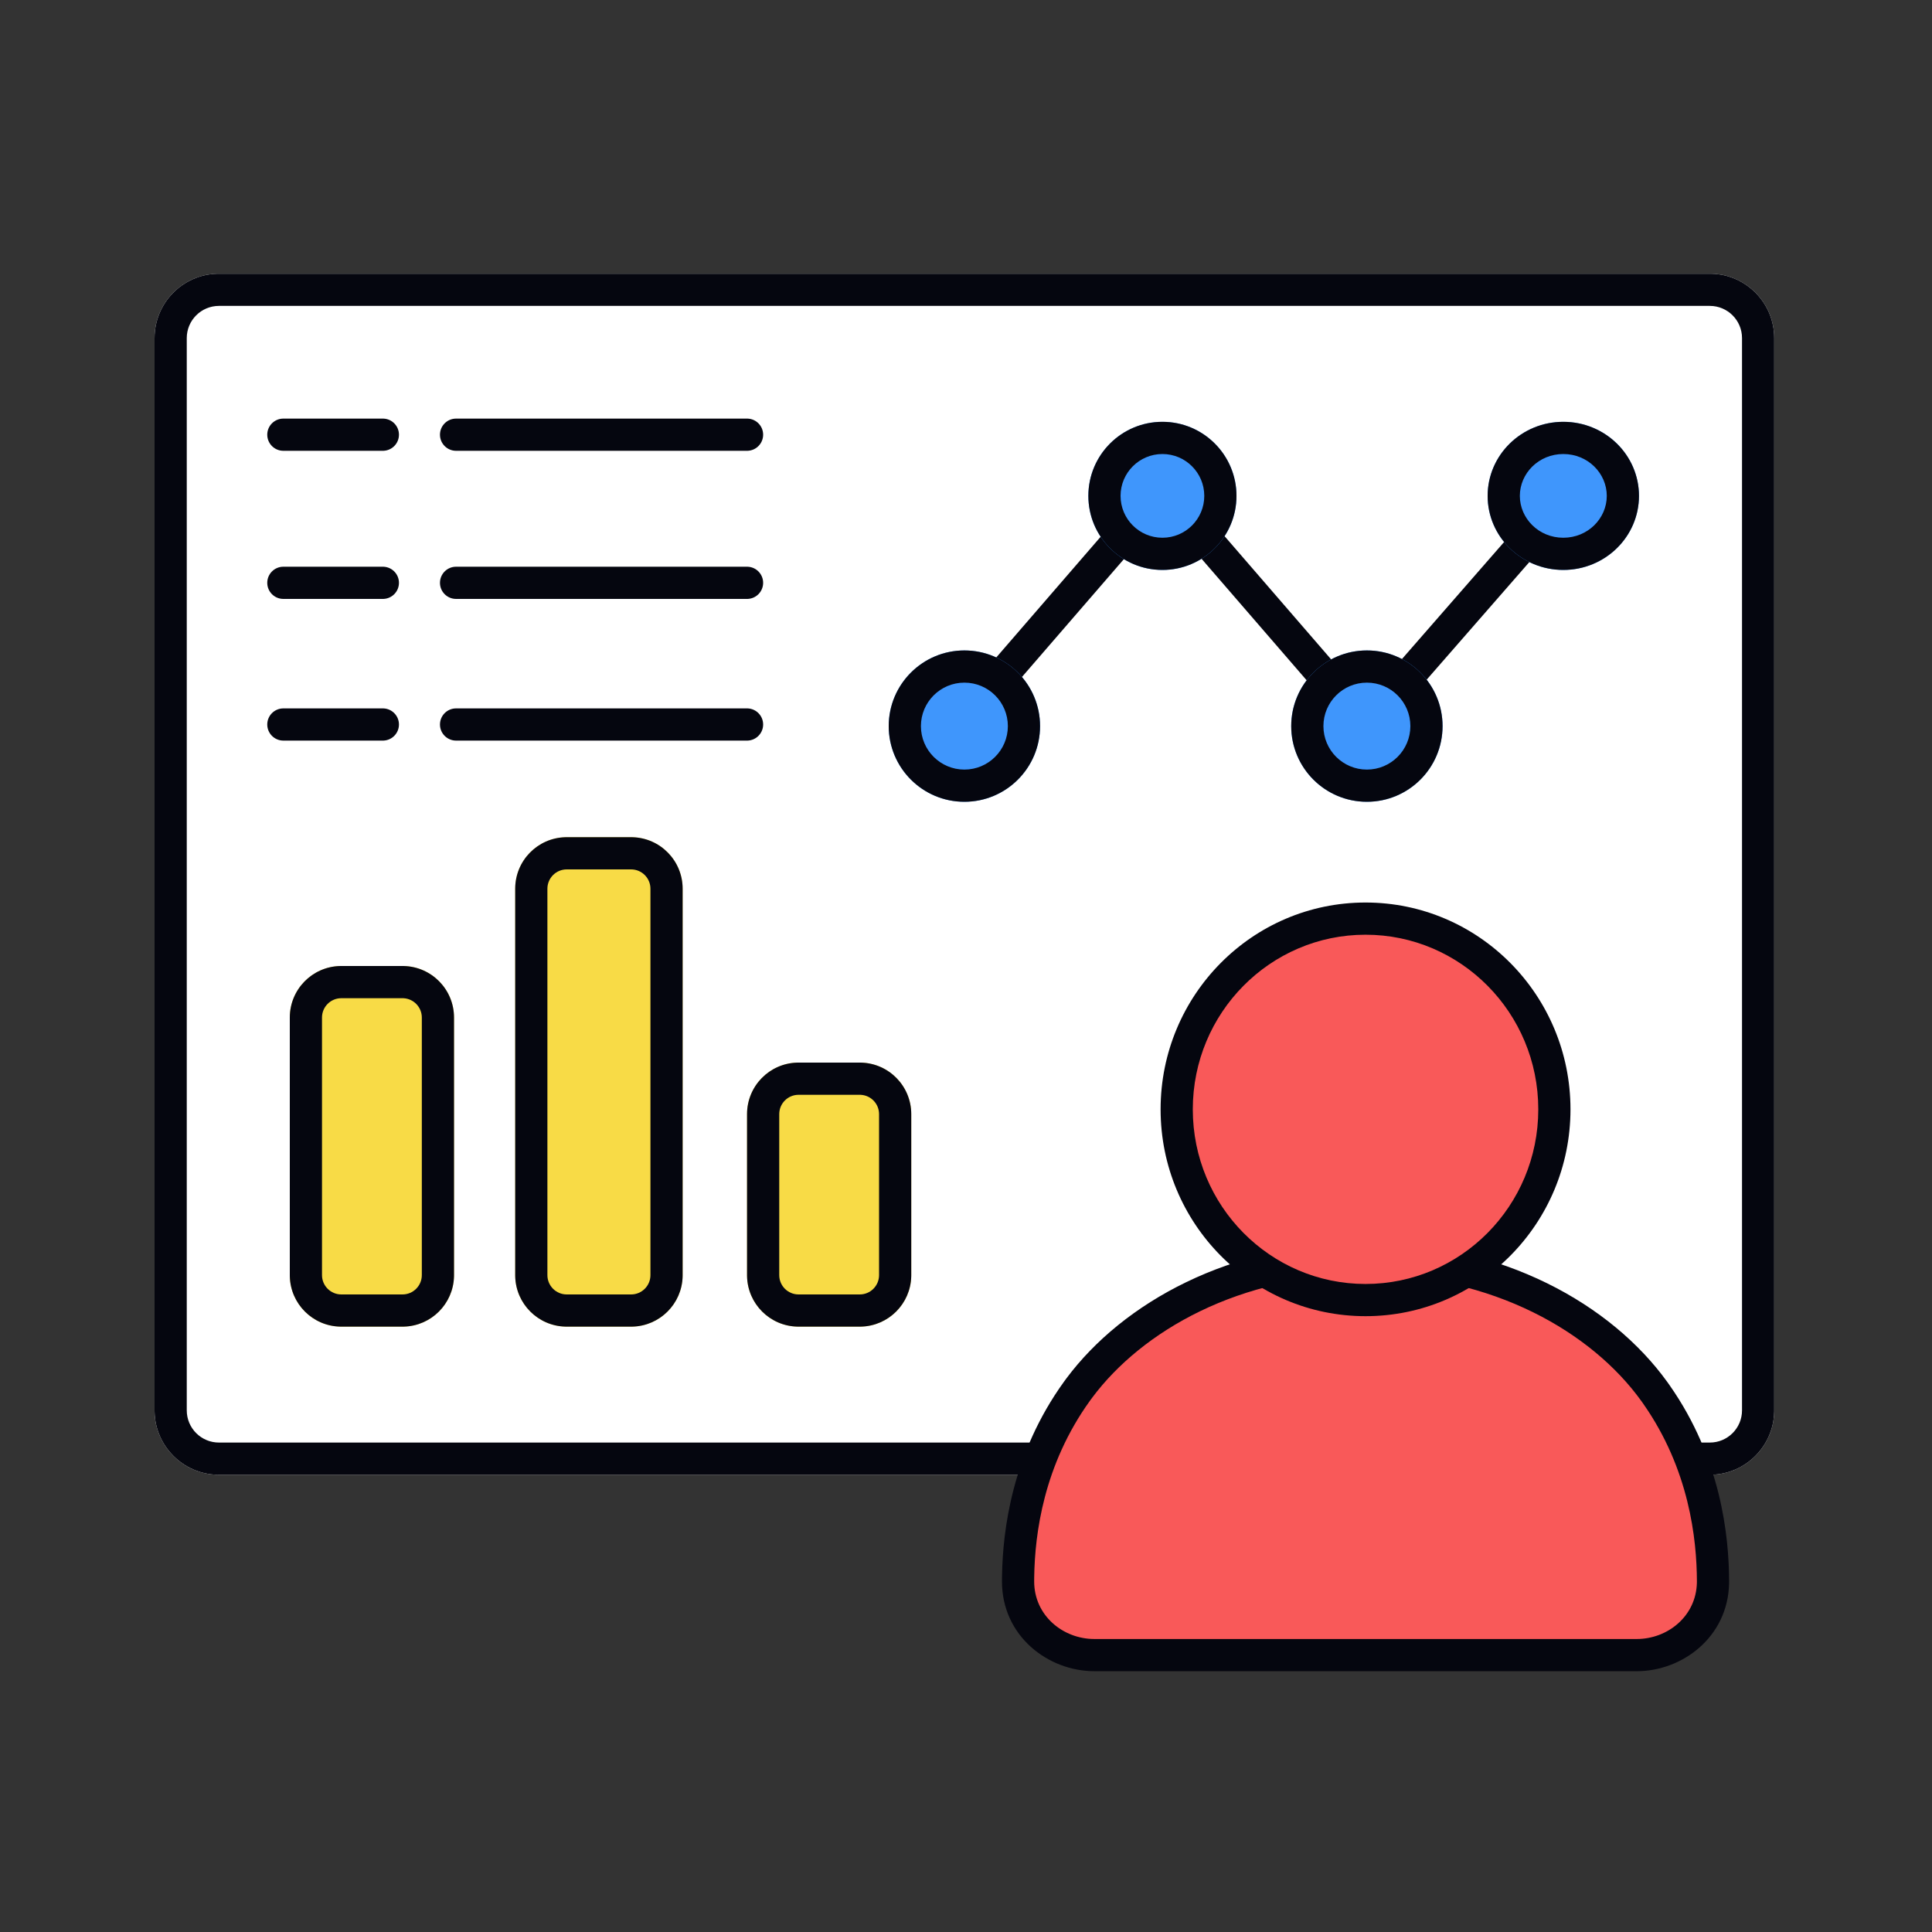 <svg width="600" height="600" viewBox="0 0 600 600" fill="none" xmlns="http://www.w3.org/2000/svg">
<rect x="0" y="0" width="600" height="600" fill="#333333" stroke="none"/>
<path d="M48 105C48 93.954 56.954 85 68 85H531C542.046 85 551 93.954 551 105V438C551 449.046 542.046 458 531 458H68C56.954 458 48 449.046 48 438V105Z" fill="white"/>
<path d="M531 448V458H68V448H531ZM541 438V105C541 99.477 536.523 95 531 95H68C62.477 95 58 99.477 58 105V438C58 443.523 62.477 448 68 448V458L67.483 457.993C56.848 457.724 48.276 449.152 48.007 438.517L48 438V105C48 94.127 56.676 85.281 67.483 85.007L68 85H531L531.517 85.007C542.324 85.281 551 94.127 551 105V438L550.993 438.517C550.724 449.152 542.152 457.724 531.517 457.993L531 458V448C536.523 448 541 443.523 541 438Z" fill="#05060F"/>
<path d="M90 316C90 307.163 97.163 300 106 300H125C133.837 300 141 307.163 141 316V396C141 404.837 133.837 412 125 412H106C97.163 412 90 404.837 90 396V316Z" fill="#F8DB46"/>
<path d="M125 402V412H106V402H125ZM131 396V316C131 312.79 128.479 310.168 125.309 310.008L125 310H106C102.686 310 100 312.686 100 316V396C100 399.314 102.686 402 106 402V412L105.587 411.995C97.079 411.779 90.221 404.921 90.005 396.413L90 396V316C90 307.302 96.941 300.224 105.587 300.005L106 300H125L125.413 300.005C134.059 300.224 141 307.302 141 316V396L140.995 396.413C140.779 404.921 133.921 411.779 125.413 411.995L125 412V402C128.314 402 131 399.314 131 396Z" fill="#05060F"/>
<path d="M160 276C160 267.163 167.163 260 176 260H196C204.837 260 212 267.163 212 276V396C212 404.837 204.837 412 196 412H176C167.163 412 160 404.837 160 396V276Z" fill="#F8DB46"/>
<path d="M196 402V412H176V402H196ZM202 396V276C202 272.686 199.314 270 196 270H176C172.686 270 170 272.686 170 276V396C170 399.314 172.686 402 176 402V412L175.587 411.995C167.079 411.779 160.221 404.921 160.005 396.413L160 396V276C160 267.302 166.941 260.224 175.587 260.005L176 260H196L196.413 260.005C205.059 260.224 212 267.302 212 276V396L211.995 396.413C211.779 404.921 204.921 411.779 196.413 411.995L196 412V402C199.314 402 202 399.314 202 396Z" fill="#05060F"/>
<path d="M232 346C232 337.163 239.163 330 248 330H267C275.837 330 283 337.163 283 346V396C283 404.837 275.837 412 267 412H248C239.163 412 232 404.837 232 396V346Z" fill="#F8DB46"/>
<path d="M267 402V412H248V402H267ZM273 396V346C273 342.79 270.479 340.168 267.309 340.008L267 340H248C244.686 340 242 342.686 242 346V396C242 399.314 244.686 402 248 402V412L247.587 411.995C239.079 411.779 232.221 404.921 232.005 396.413L232 396V346C232 337.302 238.941 330.224 247.587 330.005L248 330H267L267.413 330.005C276.059 330.224 283 337.302 283 346V396L282.995 396.413C282.779 404.921 275.921 411.779 267.413 411.995L267 412V402C270.314 402 273 399.314 273 396Z" fill="#05060F"/>
<path d="M424.294 217.376L484.233 148.712C486.049 146.632 489.208 146.417 491.288 148.233C493.368 150.049 493.583 153.208 491.767 155.288L424.26 232.623L361.138 159.643L301.781 228.271C299.975 230.359 296.818 230.588 294.729 228.781C292.641 226.975 292.412 223.818 294.219 221.729L361.139 144.356L424.294 217.376Z" fill="#05060F"/>
<path d="M118.898 130L119.156 130.007C121.798 130.141 123.898 132.325 123.898 135C123.898 137.675 121.798 139.859 119.156 139.993L118.898 140H88C85.239 140 83 137.761 83 135C83 132.239 85.239 130 88 130H118.898ZM232 130L232.257 130.007C234.899 130.141 237 132.325 237 135C237 137.675 234.899 139.859 232.257 139.993L232 140H141.636C138.874 140 136.636 137.761 136.636 135C136.636 132.239 138.874 130 141.636 130H232Z" fill="#05060F"/>
<path d="M118.898 176L119.156 176.007C121.798 176.141 123.898 178.325 123.898 181C123.898 183.675 121.798 185.859 119.156 185.993L118.898 186H88C85.239 186 83 183.761 83 181C83 178.239 85.239 176 88 176H118.898ZM232 176L232.257 176.007C234.899 176.141 237 178.325 237 181C237 183.675 234.899 185.859 232.257 185.993L232 186H141.636C138.874 186 136.636 183.761 136.636 181C136.636 178.239 138.874 176 141.636 176H232Z" fill="#05060F"/>
<path d="M118.898 220L119.156 220.007C121.798 220.141 123.898 222.325 123.898 225C123.898 227.675 121.798 229.859 119.156 229.993L118.898 230H88C85.239 230 83 227.761 83 225C83 222.239 85.239 220 88 220H118.898ZM232 220L232.257 220.007C234.899 220.141 237 222.325 237 225C237 227.675 234.899 229.859 232.257 229.993L232 230H141.636C138.874 230 136.636 227.761 136.636 225C136.636 222.239 138.874 220 141.636 220H232Z" fill="#05060F"/>
<path fill-rule="evenodd" clip-rule="evenodd" d="M334.438 432.09C350.697 409.525 382.917 390.848 424.08 390.848C465.243 390.848 497.464 409.526 513.722 432.09C529.436 453.898 531.939 477.188 531.989 491.019C532.039 504.927 520.327 514.005 508.319 514.005H339.841C327.833 514.005 316.121 504.927 316.171 491.019C316.221 477.188 318.724 453.898 334.438 432.09Z" fill="#F95959"/>
<path d="M424.08 385.848C466.727 385.848 500.511 405.201 517.779 429.167L518.545 430.246C534.427 452.922 536.938 476.865 536.989 491L536.982 491.8C536.6 508.483 522.379 519.005 508.319 519.005H339.841C325.558 519.005 311.109 508.146 311.171 491L311.184 489.625C311.398 475.112 314.331 451.441 330.381 429.167L331.202 428.047C348.707 404.601 382.099 385.848 424.08 385.848ZM424.08 395.848C385.021 395.848 354.704 413.291 339.221 434.023L338.494 435.013C324.099 454.992 321.382 476.355 321.183 489.764L321.171 491.037C321.132 501.708 330.108 509.005 339.841 509.005H508.319C517.9 509.005 526.747 501.934 526.984 491.535L526.989 491.037C526.942 477.942 524.601 456.325 510.354 435.981L509.666 435.013C494.417 413.85 463.759 395.848 424.08 395.848Z" fill="#05060F"/>
<path d="M482.726 344.517C482.726 377.231 456.47 403.75 424.08 403.75C391.691 403.75 365.434 377.231 365.434 344.517C365.434 311.804 391.691 285.285 424.08 285.285C456.47 285.285 482.726 311.804 482.726 344.517Z" fill="#F95959"/>
<path d="M477.727 344.517C477.727 314.518 453.661 290.285 424.08 290.285C394.499 290.285 370.434 314.518 370.434 344.517C370.434 374.516 394.499 398.75 424.08 398.75C453.661 398.75 477.727 374.516 477.727 344.517ZM487.727 344.517C487.727 379.945 459.278 408.75 424.08 408.75C388.883 408.75 360.434 379.945 360.434 344.517C360.434 309.089 388.883 280.285 424.08 280.285C459.278 280.285 487.727 309.09 487.727 344.517Z" fill="#05060F"/>
<path d="M323 225.5C323 238.479 312.479 249 299.5 249C286.521 249 276 238.479 276 225.5C276 212.521 286.521 202 299.5 202C312.479 202 323 212.521 323 225.5Z" fill="#3F96FC"/>
<path d="M313 225.5C313 218.044 306.956 212 299.5 212C292.044 212 286 218.044 286 225.5C286 232.956 292.044 239 299.5 239V249C286.521 249 276 238.479 276 225.5C276 212.521 286.521 202 299.5 202C312.479 202 323 212.521 323 225.5C323 238.479 312.479 249 299.5 249V239C306.956 239 313 232.956 313 225.5Z" fill="#05060F"/>
<path d="M384 154C384 166.703 373.703 177 361 177C348.297 177 338 166.703 338 154C338 141.297 348.297 131 361 131C373.703 131 384 141.297 384 154Z" fill="#3F96FC"/>
<path d="M374 154C374 146.82 368.18 141 361 141C353.82 141 348 146.82 348 154C348 161.18 353.82 167 361 167V177C348.297 177 338 166.703 338 154C338 141.297 348.297 131 361 131C373.703 131 384 141.297 384 154C384 166.703 373.703 177 361 177V167C368.18 167 374 161.18 374 154Z" fill="#05060F"/>
<path d="M448 225.5C448 238.479 437.479 249 424.5 249C411.521 249 401 238.479 401 225.5C401 212.521 411.521 202 424.5 202C437.479 202 448 212.521 448 225.5Z" fill="#3F96FC"/>
<path d="M438 225.5C438 218.044 431.956 212 424.5 212C417.044 212 411 218.044 411 225.5C411 232.956 417.044 239 424.5 239V249C411.521 249 401 238.479 401 225.5C401 212.521 411.521 202 424.5 202C437.479 202 448 212.521 448 225.5C448 238.479 437.479 249 424.5 249V239C431.956 239 438 232.956 438 225.5Z" fill="#05060F"/>
<path d="M509 154C509 166.703 498.479 177 485.5 177C472.521 177 462 166.703 462 154C462 141.297 472.521 131 485.5 131C498.479 131 509 141.297 509 154Z" fill="#3F96FC"/>
<path d="M499 154C499 147.022 493.16 141 485.5 141C477.84 141 472 147.022 472 154C472 160.978 477.84 167 485.5 167V177C472.521 177 462 166.703 462 154C462 141.297 472.521 131 485.5 131C498.479 131 509 141.297 509 154C509 166.703 498.479 177 485.5 177V167C493.16 167 499 160.978 499 154Z" fill="#05060F"/>
</svg>
